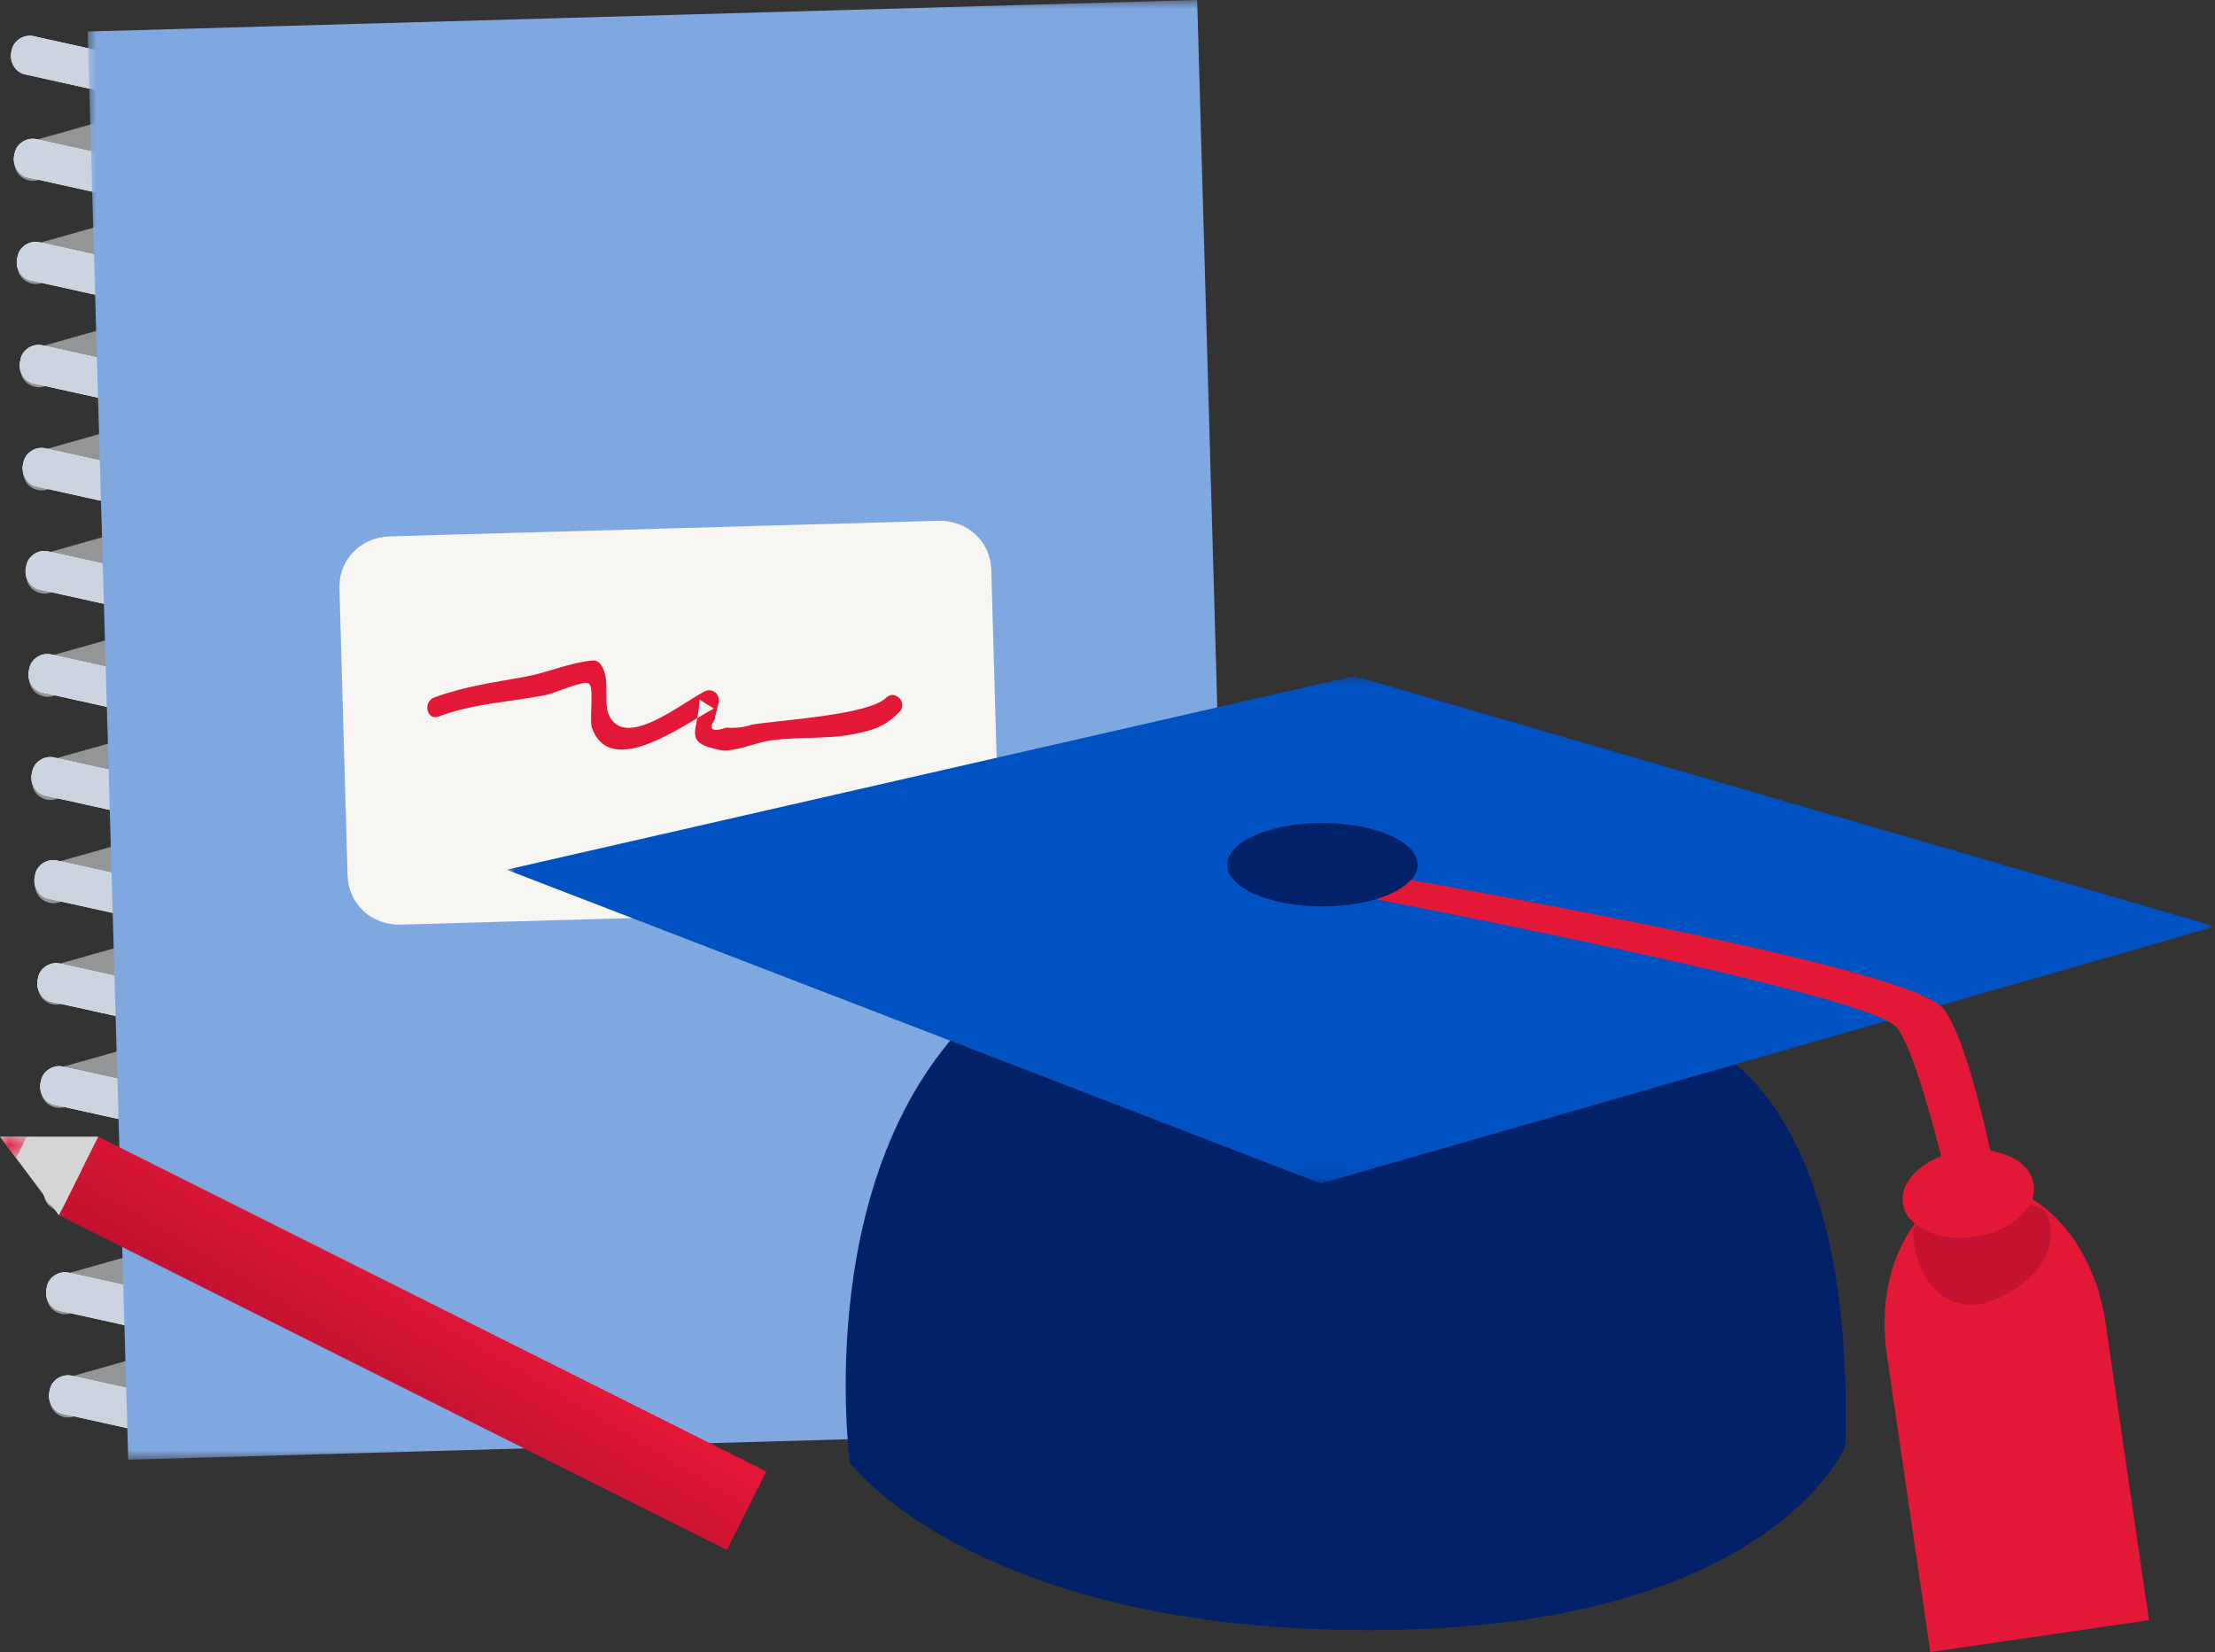 <?xml version="1.0" encoding="UTF-8"?>
<svg width="126px" height="94px" viewBox="0 0 126 94" version="1.1" xmlns="http://www.w3.org/2000/svg" xmlns:xlink="http://www.w3.org/1999/xlink">
    <rect x="0" y="0" width="126" height="94" fill="#333333" stroke="none"/>
    <title>Group 112</title>
    <defs>
        <polygon id="path-1" points="0 0 65.426 0 65.426 83.054 0 83.054"></polygon>
        <linearGradient x1="50%" y1="67.078%" x2="67.329%" y2="50%" id="linearGradient-3">
            <stop stop-color="#C41230" offset="0%"></stop>
            <stop stop-color="#E31837" offset="100%"></stop>
        </linearGradient>
        <polygon id="path-4" points="0 0 1.525 0 1.525 1.221 0 1.221"></polygon>
        <polygon id="path-6" points="0 0 97.181 0 97.181 28.871 0 28.871"></polygon>
    </defs>
    <g id="1/6/22" stroke="none" stroke-width="1" fill="none" fill-rule="evenodd">
        <g id="5-financial-decisions-that-could-affect-your-taxes-mobile" transform="translate(-125, -5223)">
            <g id="Group" transform="translate(24, 5223)">
                <g id="Group-112" transform="translate(101, 0)">
                    <path d="M0.849,9.483 C0.962,10.068 1.643,10.441 2.213,10.228 L9.156,8.268 C9.728,8.153 10.092,7.457 9.884,6.876 C9.771,6.292 9.089,5.919 8.521,6.131 L1.577,8.092 C1.005,8.206 0.641,8.901 0.849,9.483" id="Fill-1" fill="#939596"></path>
                    <path d="M1.016,15.355 C1.129,15.94 1.81,16.312 2.38,16.099 L9.323,14.139 C9.895,14.025 10.259,13.329 10.051,12.747 C9.938,12.163 9.256,11.791 8.687,12.003 L1.744,13.963 C1.172,14.077 0.808,14.773 1.016,15.355" id="Fill-3" fill="#939596"></path>
                    <path d="M9.83,4.981 C9.751,5.57 9.091,5.98 8.511,5.801 L1.467,4.241 C0.889,4.16 0.487,3.487 0.662,2.895 C0.741,2.306 1.401,1.896 1.981,2.075 L9.025,3.635 C9.605,3.815 9.909,4.392 9.83,4.981" id="Fill-5" fill="#FFFFFF"></path>
                    <path d="M9.997,10.844 C9.917,11.434 9.258,11.843 8.678,11.664 L1.634,10.104 C1.056,10.023 0.654,9.349 0.828,8.758 C0.907,8.169 1.568,7.759 2.147,7.938 L9.191,9.498 C9.772,9.678 10.076,10.255 9.997,10.844" id="Fill-7" fill="#FFFFFF"></path>
                    <path d="M10.163,16.707 C10.084,17.297 9.425,17.706 8.844,17.527 L1.801,15.967 C1.223,15.886 0.82,15.212 0.995,14.621 C1.074,14.032 1.734,13.622 2.314,13.801 L9.358,15.361 C9.938,15.54 10.242,16.118 10.163,16.707" id="Fill-9" fill="#FFFFFF"></path>
                    <path d="M9.83,4.981 C9.751,5.57 9.091,5.98 8.511,5.801 L1.467,4.241 C0.889,4.16 0.487,3.487 0.662,2.895 C0.741,2.306 1.401,1.896 1.981,2.075 L9.025,3.635 C9.605,3.815 9.909,4.392 9.83,4.981" id="Fill-11" fill="#CCD3E1"></path>
                    <path d="M9.997,10.844 C9.917,11.434 9.258,11.843 8.678,11.664 L1.634,10.104 C1.056,10.023 0.654,9.349 0.828,8.758 C0.907,8.169 1.568,7.759 2.147,7.938 L9.191,9.498 C9.772,9.678 10.076,10.255 9.997,10.844" id="Fill-13" fill="#CCD3E1"></path>
                    <path d="M10.163,16.707 C10.084,17.297 9.425,17.706 8.844,17.527 L1.801,15.967 C1.223,15.886 0.82,15.212 0.995,14.621 C1.074,14.032 1.734,13.622 2.314,13.801 L9.358,15.361 C9.938,15.54 10.242,16.118 10.163,16.707" id="Fill-15" fill="#CCD3E1"></path>
                    <path d="M1.183,21.227 C1.296,21.811 1.977,22.183 2.546,21.971 L9.49,20.011 C10.062,19.897 10.426,19.201 10.218,18.619 C10.105,18.035 9.423,17.662 8.854,17.875 L1.911,19.835 C1.338,19.949 0.975,20.645 1.183,21.227" id="Fill-17" fill="#939596"></path>
                    <path d="M1.35,27.098 C1.462,27.683 2.144,28.056 2.713,27.843 L9.657,25.883 C10.228,25.768 10.593,25.072 10.384,24.491 C10.272,23.907 9.59,23.534 9.021,23.746 L2.078,25.707 C1.505,25.821 1.139,26.419 1.35,27.098" id="Fill-19" fill="#939596"></path>
                    <path d="M1.517,32.97 C1.629,33.554 2.311,33.927 2.88,33.714 L9.824,31.754 C10.395,31.64 10.76,30.944 10.551,30.362 C10.439,29.778 9.757,29.405 9.188,29.618 L2.244,31.578 C1.672,31.692 1.306,32.29 1.517,32.97" id="Fill-21" fill="#939596"></path>
                    <path d="M1.684,38.841 C1.796,39.426 2.478,39.799 3.047,39.586 L9.991,37.626 C10.562,37.511 10.927,36.816 10.718,36.234 C10.606,35.65 9.924,35.277 9.355,35.489 L2.411,37.45 C1.839,37.564 1.472,38.162 1.684,38.841" id="Fill-23" fill="#939596"></path>
                    <path d="M1.851,44.713 C1.963,45.298 2.645,45.67 3.214,45.457 L10.158,43.497 C10.729,43.383 11.094,42.687 10.885,42.105 C10.773,41.521 10.09,41.149 9.522,41.361 L2.578,43.321 C2.006,43.435 1.639,44.033 1.851,44.713" id="Fill-25" fill="#939596"></path>
                    <path d="M2.018,50.584 C2.13,51.169 2.812,51.542 3.381,51.329 L10.325,49.369 C10.896,49.254 11.261,48.559 11.052,47.977 C10.94,47.393 10.257,47.02 9.689,47.232 L2.745,49.193 C2.173,49.307 1.806,49.905 2.018,50.584" id="Fill-27" fill="#939596"></path>
                    <path d="M2.182,56.358 C2.294,56.943 2.976,57.315 3.545,57.102 L10.489,55.143 C11.06,55.028 11.425,54.332 11.216,53.75 C11.104,53.166 10.421,52.794 9.853,53.006 L2.909,54.967 C2.34,55.178 1.973,55.776 2.182,56.358" id="Fill-29" fill="#939596"></path>
                    <path d="M2.349,62.23 C2.461,62.814 3.143,63.187 3.712,62.974 L10.656,61.014 C11.227,60.9 11.592,60.204 11.383,59.622 C11.271,59.038 10.588,58.665 10.02,58.878 L3.076,60.838 C2.507,61.05 2.14,61.648 2.349,62.23" id="Fill-31" fill="#939596"></path>
                    <path d="M2.516,68.101 C2.628,68.686 3.31,69.059 3.879,68.846 L10.823,66.886 C11.394,66.771 11.759,66.075 11.55,65.494 C11.438,64.91 10.755,64.537 10.187,64.749 L3.243,66.71 C2.674,66.921 2.307,67.519 2.516,68.101" id="Fill-33" fill="#939596"></path>
                    <path d="M2.682,73.973 C2.795,74.557 3.476,74.93 4.046,74.717 L10.989,72.757 C11.561,72.643 11.925,71.947 11.717,71.365 C11.605,70.781 10.922,70.408 10.354,70.621 L3.41,72.581 C2.841,72.793 2.474,73.391 2.682,73.973" id="Fill-35" fill="#939596"></path>
                    <path d="M2.849,79.844 C2.962,80.429 3.643,80.802 4.213,80.589 L11.156,78.629 C11.728,78.514 12.092,77.819 11.884,77.237 C11.771,76.653 11.089,76.28 10.521,76.492 L3.577,78.453 C3.008,78.664 2.641,79.262 2.849,79.844" id="Fill-37" fill="#939596"></path>
                    <path d="M10.33,22.57 C10.251,23.16 9.591,23.569 9.011,23.389 L1.967,21.83 C1.389,21.748 0.987,21.075 1.162,20.484 C1.241,19.895 1.901,19.484 2.481,19.664 L9.525,21.223 C10.105,21.403 10.409,21.981 10.33,22.57" id="Fill-39" fill="#FFFFFF"></path>
                    <path d="M10.497,28.433 C10.417,29.022 9.758,29.432 9.178,29.253 L2.134,27.693 C1.556,27.611 1.154,26.939 1.328,26.347 C1.407,25.758 2.068,25.348 2.647,25.527 L9.691,27.087 C10.272,27.266 10.576,27.844 10.497,28.433" id="Fill-41" fill="#FFFFFF"></path>
                    <path d="M10.663,34.296 C10.584,34.885 9.925,35.295 9.344,35.116 L2.301,33.556 C1.723,33.474 1.32,32.802 1.495,32.21 C1.574,31.621 2.234,31.211 2.814,31.39 L9.858,32.95 C10.438,33.129 10.742,33.707 10.663,34.296" id="Fill-43" fill="#FFFFFF"></path>
                    <path d="M10.83,40.159 C10.751,40.748 10.091,41.158 9.511,40.979 L2.467,39.418 C1.889,39.337 1.487,38.665 1.662,38.073 C1.741,37.484 2.401,37.074 2.98,37.253 L10.025,38.813 C10.605,38.992 10.909,39.57 10.83,40.159" id="Fill-45" fill="#FFFFFF"></path>
                    <path d="M10.996,46.022 C10.917,46.611 10.258,47.021 9.677,46.841 L2.634,45.281 C2.056,45.2 1.654,44.528 1.828,43.936 C1.907,43.347 2.567,42.937 3.147,43.116 L10.191,44.675 C10.772,44.855 11.076,45.433 10.996,46.022" id="Fill-47" fill="#FFFFFF"></path>
                    <path d="M11.163,51.885 C11.084,52.474 10.424,52.884 9.844,52.704 L2.801,51.144 C2.223,51.063 1.82,50.391 1.995,49.799 C2.074,49.209 2.734,48.8 3.314,48.979 L10.358,50.538 C10.938,50.718 11.242,51.296 11.163,51.885" id="Fill-49" fill="#FFFFFF"></path>
                    <path d="M11.33,57.748 C11.251,58.337 10.591,58.747 10.011,58.567 L2.967,57.007 C2.389,56.926 1.987,56.253 2.161,55.662 C2.241,55.072 2.901,54.663 3.48,54.842 L10.525,56.401 C11.105,56.58 11.409,57.159 11.33,57.748" id="Fill-51" fill="#FFFFFF"></path>
                    <path d="M11.496,63.61 C11.417,64.2 10.758,64.609 10.177,64.43 L3.134,62.87 C2.556,62.789 2.154,62.116 2.328,61.524 C2.407,60.936 3.067,60.525 3.647,60.704 L10.691,62.264 C11.272,62.444 11.575,63.021 11.496,63.61" id="Fill-53" fill="#FFFFFF"></path>
                    <path d="M11.663,69.473 C11.584,70.063 10.924,70.472 10.344,70.293 L3.301,68.733 C2.722,68.652 2.32,67.979 2.495,67.387 C2.574,66.799 3.234,66.388 3.814,66.567 L10.858,68.127 C11.438,68.307 11.742,68.884 11.663,69.473" id="Fill-55" fill="#FFFFFF"></path>
                    <path d="M11.83,75.336 C11.751,75.926 11.091,76.335 10.511,76.156 L3.467,74.596 C2.889,74.515 2.487,73.842 2.661,73.25 C2.741,72.662 3.401,72.251 3.98,72.43 L11.025,73.99 C11.605,74.17 11.909,74.747 11.83,75.336" id="Fill-57" fill="#FFFFFF"></path>
                    <path d="M11.996,81.199 C11.917,81.789 11.258,82.198 10.677,82.018 L3.634,80.459 C3.056,80.377 2.654,79.705 2.828,79.113 C2.907,78.525 3.567,78.114 4.147,78.293 L11.191,79.852 C11.772,80.033 12.075,80.61 11.996,81.199" id="Fill-59" fill="#FFFFFF"></path>
                    <path d="M10.33,22.57 C10.251,23.16 9.591,23.569 9.011,23.389 L1.967,21.83 C1.389,21.748 0.987,21.075 1.162,20.484 C1.241,19.895 1.901,19.484 2.481,19.664 L9.525,21.223 C10.105,21.403 10.409,21.981 10.33,22.57" id="Fill-61" fill="#CCD3E1"></path>
                    <path d="M10.497,28.433 C10.417,29.022 9.758,29.432 9.178,29.253 L2.134,27.693 C1.556,27.611 1.154,26.939 1.328,26.347 C1.407,25.758 2.068,25.348 2.647,25.527 L9.691,27.087 C10.272,27.266 10.576,27.844 10.497,28.433" id="Fill-63" fill="#CCD3E1"></path>
                    <path d="M10.663,34.296 C10.584,34.885 9.925,35.295 9.344,35.116 L2.301,33.556 C1.723,33.474 1.32,32.802 1.495,32.21 C1.574,31.621 2.234,31.211 2.814,31.39 L9.858,32.95 C10.438,33.129 10.742,33.707 10.663,34.296" id="Fill-65" fill="#CCD3E1"></path>
                    <path d="M10.83,40.159 C10.751,40.748 10.091,41.158 9.511,40.979 L2.467,39.418 C1.889,39.337 1.487,38.665 1.662,38.073 C1.741,37.484 2.401,37.074 2.98,37.253 L10.025,38.813 C10.605,38.992 10.909,39.57 10.83,40.159" id="Fill-67" fill="#CCD3E1"></path>
                    <path d="M10.996,46.022 C10.917,46.611 10.258,47.021 9.677,46.841 L2.634,45.281 C2.056,45.2 1.654,44.528 1.828,43.936 C1.907,43.347 2.567,42.937 3.147,43.116 L10.191,44.675 C10.772,44.855 11.076,45.433 10.996,46.022" id="Fill-69" fill="#CCD3E1"></path>
                    <path d="M11.163,51.885 C11.084,52.474 10.424,52.884 9.844,52.704 L2.801,51.144 C2.223,51.063 1.82,50.391 1.995,49.799 C2.074,49.209 2.734,48.8 3.314,48.979 L10.358,50.538 C10.938,50.718 11.242,51.296 11.163,51.885" id="Fill-71" fill="#CCD3E1"></path>
                    <path d="M11.33,57.748 C11.251,58.337 10.591,58.747 10.011,58.567 L2.967,57.007 C2.389,56.926 1.987,56.253 2.161,55.662 C2.241,55.072 2.901,54.663 3.48,54.842 L10.525,56.401 C11.105,56.58 11.409,57.159 11.33,57.748" id="Fill-73" fill="#CCD3E1"></path>
                    <path d="M11.496,63.61 C11.417,64.2 10.758,64.609 10.177,64.43 L3.134,62.87 C2.556,62.789 2.154,62.116 2.328,61.524 C2.407,60.936 3.067,60.525 3.647,60.704 L10.691,62.264 C11.272,62.444 11.575,63.021 11.496,63.61" id="Fill-75" fill="#CCD3E1"></path>
                    <path d="M11.663,69.473 C11.584,70.063 10.924,70.472 10.344,70.293 L3.301,68.733 C2.722,68.652 2.32,67.979 2.495,67.387 C2.574,66.799 3.234,66.388 3.814,66.567 L10.858,68.127 C11.438,68.307 11.742,68.884 11.663,69.473" id="Fill-77" fill="#CCD3E1"></path>
                    <path d="M11.83,75.336 C11.751,75.926 11.091,76.335 10.511,76.156 L3.467,74.596 C2.889,74.515 2.487,73.842 2.661,73.25 C2.741,72.662 3.401,72.251 3.98,72.43 L11.025,73.99 C11.605,74.17 11.909,74.747 11.83,75.336" id="Fill-79" fill="#CCD3E1"></path>
                    <path d="M11.996,81.199 C11.917,81.789 11.258,82.198 10.677,82.018 L3.634,80.459 C3.056,80.377 2.654,79.705 2.828,79.113 C2.907,78.525 3.567,78.114 4.147,78.293 L11.191,79.852 C11.772,80.033 12.075,80.61 11.996,81.199" id="Fill-81" fill="#CCD3E1"></path>
                    <g id="Group-85" transform="translate(4.985, 0)">
                        <mask id="mask-2" fill="white">
                            <use xlink:href="#path-1"></use>
                        </mask>
                        <g id="Clip-84"></g>
                        <polygon id="Fill-83" fill="#80A8E0" mask="url(#mask-2)" points="0 1.794 63.116 -0 65.426 81.26 2.31 83.054"></polygon>
                    </g>
                    <path d="M56.853,48.758 C56.9,50.391 55.653,51.676 53.977,51.724 L22.813,52.609 C21.136,52.658 19.82,51.445 19.773,49.813 L19.309,33.484 C19.262,31.852 20.509,30.567 22.185,30.519 L53.348,29.633 C55.026,29.586 56.343,30.798 56.389,32.43 L56.853,48.758 Z" id="Fill-86" fill="#F8F6F3"></path>
                    <path d="M24.945,40.77 C26.979,40.01 29.006,39.955 31.092,39.535 C31.536,39.445 33.188,38.695 33.494,38.89 C33.813,39.093 33.513,40.969 33.668,41.405 C34.72,44.356 38.828,41.267 40.607,40.315 C40.334,40.145 40.061,39.974 39.788,39.804 C39.761,41.565 38.743,42.254 40.993,42.68 C41.697,42.814 42.997,42.267 43.679,42.155 C45.292,41.888 47.03,42.088 48.593,41.763 C49.718,41.529 50.327,41.355 51.166,40.508 C51.667,40.003 50.91,39.192 50.405,39.701 C49.428,40.688 44.388,40.963 42.799,41.225 C42.323,41.385 41.834,41.443 41.331,41.4 C40.482,41.684 40.269,41.505 40.692,40.864 C40.649,40.748 40.893,40.042 40.896,39.851 C40.903,39.43 40.459,39.136 40.079,39.339 C38.604,40.129 35.75,42.473 34.73,40.862 C34.229,40.071 34.773,38.778 34.218,37.87 C34.126,37.718 33.948,37.564 33.754,37.58 C32.425,37.682 31.183,38.27 29.855,38.51 C28.092,38.829 26.387,39.058 24.696,39.689 C24.037,39.935 24.277,41.019 24.945,40.77" id="Fill-88" fill="#E31837"></path>
                    <polygon id="Fill-90" fill="url(#linearGradient-3)" points="41.351 88.194 3.35 69.146 5.591 64.676 43.592 83.724"></polygon>
                    <polygon id="Fill-92" fill="#D5D5D5" points="3.35 69.146 0 64.67 5.591 64.675"></polygon>
                    <g id="Group-96" transform="translate(0, 64.67)">
                        <mask id="mask-5" fill="white">
                            <use xlink:href="#path-4"></use>
                        </mask>
                        <g id="Clip-95"></g>
                        <polygon id="Fill-94" fill="#E41E42" mask="url(#mask-5)" points="0.913 1.221 -0 0 1.525 0.001"></polygon>
                    </g>
                    <path d="M96.404,59.172 C96.404,59.172 105.543,61.588 104.973,82.292 C104.973,82.292 100.836,92.387 79.119,92.74 C55.756,93.12 48.348,83.243 48.348,83.243 C48.348,83.243 45.975,65.941 56.136,57.083 L96.404,59.172 Z" id="Fill-97" fill="#012169"></path>
                    <g id="Group-101" transform="translate(28.819, 38.469)">
                        <mask id="mask-7" fill="white">
                            <use xlink:href="#path-6"></use>
                        </mask>
                        <g id="Clip-100"></g>
                        <polygon id="Fill-99" fill="#0052C2" mask="url(#mask-7)" points="97.181 14.246 46.311 28.871 0 11.016 48.211 0"></polygon>
                    </g>
                    <path d="M75.225,50.577 C75.225,50.577 106.221,56.418 107.89,58.457 C109.559,60.497 112.211,73.583 112.211,73.583 L114.744,73.583 C114.744,73.583 112.664,60.011 110.523,57.368 C108.382,54.723 75.225,49.2 75.225,49.2 L75.225,50.577 Z" id="Fill-102" fill="#E31837"></path>
                    <path d="M80.638,49.2 C80.638,50.512 78.215,51.574 75.225,51.574 C72.235,51.574 69.812,50.512 69.812,49.2 C69.812,47.889 72.235,46.827 75.225,46.827 C78.215,46.827 80.638,47.889 80.638,49.2" id="Fill-104" fill="#012169"></path>
                    <path d="M122.243,92.183 L119.765,75.225 C119.07,70.473 115.704,66.994 112.284,67.494 C108.864,67.994 106.634,72.29 107.328,77.042 L109.806,94 L122.243,92.183 Z" id="Fill-106" fill="#E31837"></path>
                    <path d="M116.306,68.864 C116.306,68.864 117.842,71.177 114.608,73.356 C111.373,75.535 108.907,73.361 108.824,69.959 C108.824,69.959 111.192,66.382 116.306,68.864" id="Fill-108" fill="#C41230"></path>
                    <path d="M115.69,67.381 C115.887,68.733 114.38,70.072 112.324,70.372 C110.268,70.673 108.441,69.821 108.243,68.47 C108.046,67.118 109.553,65.778 111.609,65.478 C113.665,65.177 115.492,66.03 115.69,67.381" id="Fill-110" fill="#E31837"></path>
                </g>
            </g>
        </g>
    </g>
</svg>